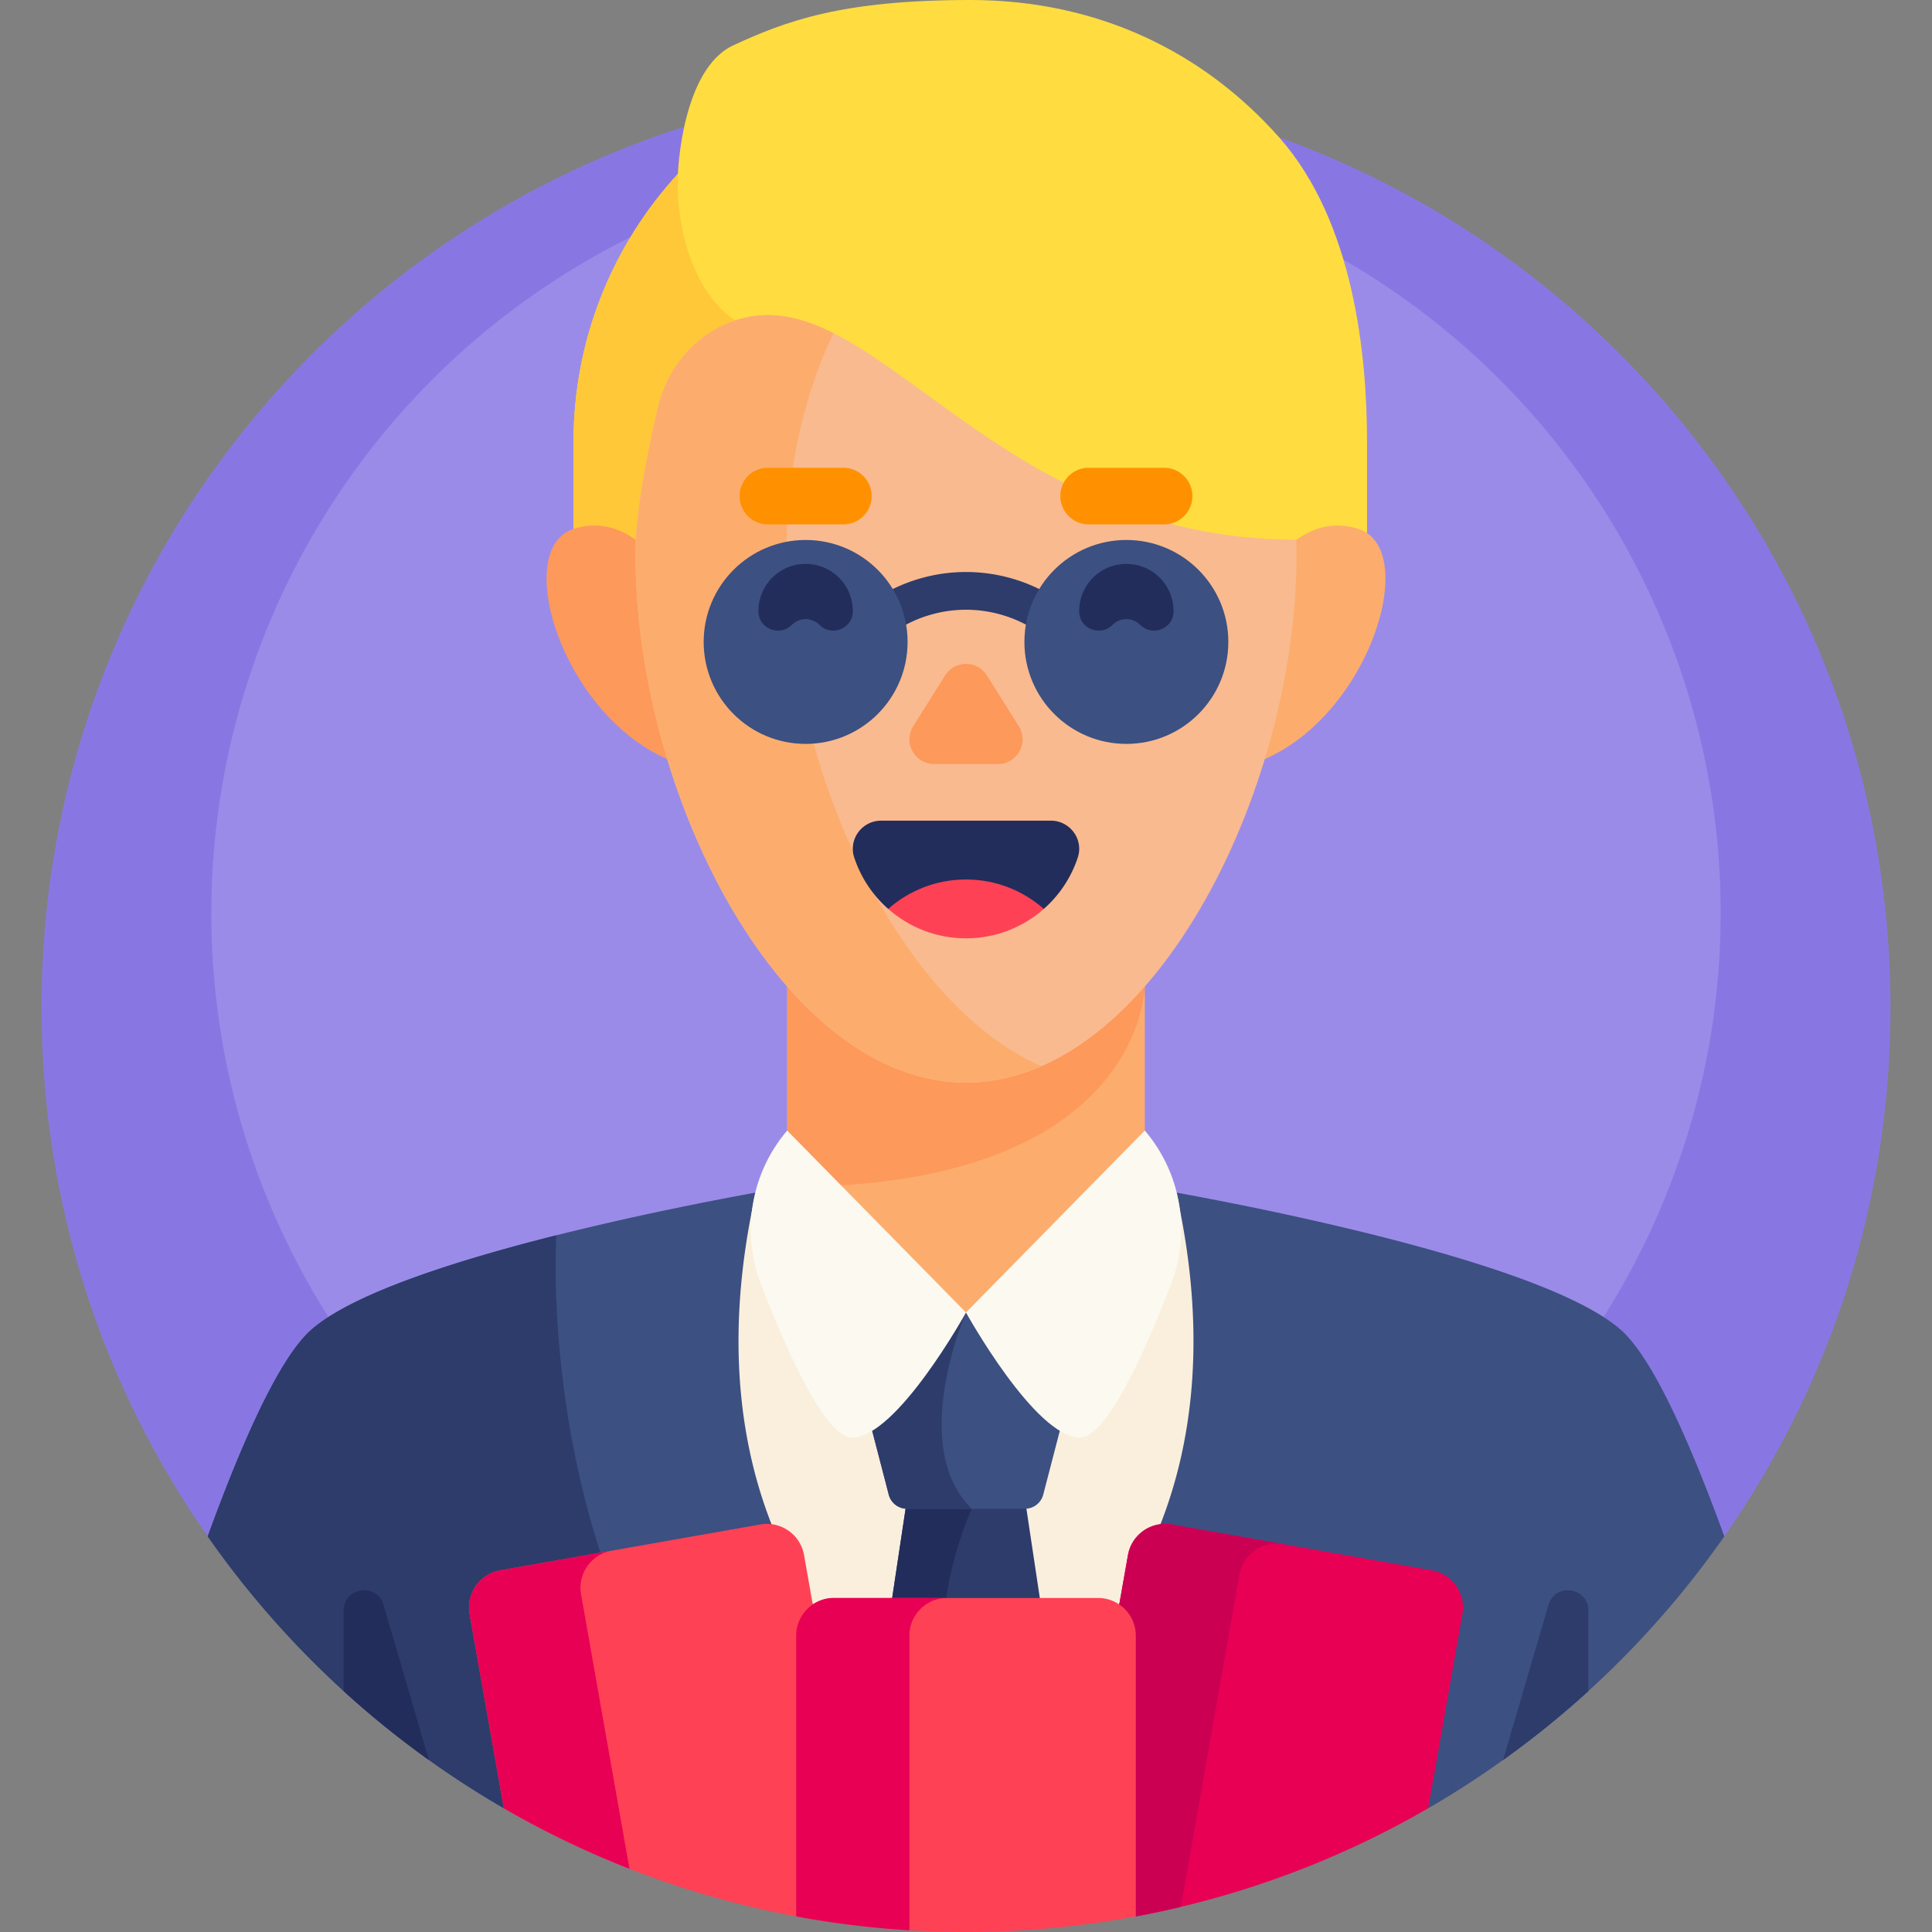 <svg xmlns="http://www.w3.org/2000/svg" xmlns:svgjs="http://svgjs.com/svgjs" xmlns:xlink="http://www.w3.org/1999/xlink" width="288" height="288"><rect width="100%" height="100%" fill="#808080" stroke="none"/><svg xmlns="http://www.w3.org/2000/svg" width="288" height="288" viewBox="0 0 512 512"><path fill="#8877e2" d="M456.969 407.139C484.713 367.427 501 319.119 501 267c0-135.31-109.69-245-245-245S11 131.69 11 267c0 52.119 16.287 100.427 44.031 140.139z" class="color7255ce svgShape"/><circle cx="256" cy="242" r="200" fill="#9b8be8" class="color5c45bf svgShape"/><path fill="#ffdd40" d="M339.003 36.423C319.219 14.101 291.383 0 257.134 0s-48.985 5.638-62.772 12-14.708 34.073-14.708 34.073c-17.176 18.715-27.663 43.666-27.663 71.07v30.076h210.286v-30.076c0-23.009-3.49-58.398-23.274-80.72z" class="colorffdd40 svgShape"/><path fill="#ffc839" d="M151.991 117.143v30.076h42.846V84.904c-10.759-7.032-15.794-24.117-15.183-38.831-17.176 18.714-27.663 43.666-27.663 71.07z" class="colorffc839 svgShape"/><path fill="#3c5082" d="M456.949 407.139c-8.256-22.709-16.99-42.685-24.722-51.911-.904-1.078-1.795-2.019-2.668-2.79-23.413-20.673-123.588-37.434-126.172-37.863h-94.772c-2.584.428-102.759 17.19-126.172 37.863-.874.772-1.765 1.712-2.668 2.79-7.732 9.226-16.467 29.203-24.722 51.911l-.002.026a246.298 246.298 0 0078.475 72.056h244.952a246.287 246.287 0 0078.475-72.056c-.003-.008-.003-.017-.004-.026z" class="color3c5082 svgShape"/><path fill="#2d3c6b" d="M133.557 479.221h65.339c-57.644-58.331-51.463-151.85-51.463-151.85v-.001c-26.573 6.675-54.095 15.447-64.991 25.068-.874.772-1.765 1.712-2.668 2.79-7.732 9.226-16.467 29.203-24.722 51.911l-.002.026a246.264 246.264 0 0078.507 72.056z" class="color2d3c6b svgShape"/><path fill="#f9efdc" d="M208.614 314.575c-.422.07-3.462.578-8.333 1.466C182.702 394.915 219 442.666 256 462.067c37-19.401 73.298-67.152 55.719-146.026a576.024 576.024 0 00-8.333-1.466z" class="colorf9efdc svgShape"/><path fill="#2d3c6b" d="M278.926 445.876l-7.77-51.73h-30.313l-7.77 51.73c7.274 6.687 15.083 12.078 22.926 16.191 7.844-4.112 15.654-9.504 22.927-16.191z" class="color2d3c6b svgShape"/><path fill="#222d5b" d="M258.093 394.146h-17.249l-7.77 51.73c7.274 6.687 15.083 12.078 22.926 16.191-14.787-27.401 1.511-62.236 1.511-62.236z" class="color222d5b svgShape"/><path fill="#3c5082" d="M271.632 399.831h-31.265a5 5 0 01-4.84-3.744L223 347.831h66l-12.528 48.256a5 5 0 01-4.84 3.744z" class="color3c5082 svgShape"/><path fill="#2d3c6b" d="M223 347.831l12.528 48.256a5 5 0 004.84 3.744h17.143c-16.998-16.635-1.512-51.997-1.511-52z" class="color2d3c6b svgShape"/><path fill="#222d5b" d="M91.07 426.843v21.327a246.275 246.275 0 0022.599 18.262l-12.035-41.103c-1.75-5.98-10.564-4.716-10.564 1.514z" class="color222d5b svgShape"/><path fill="#2d3c6b" d="M420.93 426.843v21.327a246.275 246.275 0 01-22.599 18.262l12.035-41.103c1.75-5.98 10.564-4.716 10.564 1.514z" class="color2d3c6b svgShape"/><path fill="#fcad6d" d="M208.614 221.239v93.336s19.021 33.261 47.17 33.261c.073 0 .143-.005.216-.005 28.031-.103 47.386-33.256 47.386-33.256v-93.336z" class="colorfcad6d svgShape"/><path fill="#fd995b" d="M208.614 220.734v93.841c94.723 0 94.772-53.4 94.772-53.4v-40.44h-94.772z" class="colorfd995b svgShape"/><path fill="#fcf9f0" d="M303.386 299.609L256 347.831s18.328 33.146 30.188 33.146c7.034 0 17.106-22.384 24.137-40.597 5.342-13.84 2.694-29.488-6.939-40.771zm-94.772 0L256 347.831s-18.328 33.146-30.188 33.146c-7.034 0-17.106-22.384-24.137-40.597-5.342-13.84-2.694-29.488 6.939-40.771z" class="colorfcf9f0 svgShape"/><path fill="#fd995b" d="M180.942 159.567s-10.385-25.285-28.897-19.415.448 60.664 36.573 64.116z" class="colorfd995b svgShape"/><path fill="#fcad6d" d="M331.058 159.567s10.385-25.285 28.897-19.415-.448 60.664-36.573 64.116z" class="colorfcad6d svgShape"/><path fill="#f9ba8f" d="M194.837 84.904c-10.322 3.439-17.93 12.279-20.432 22.867-2.552 10.801-6.002 27.519-6.002 38.984 0 64.505 39.219 140.155 87.597 140.155s87.597-75.65 87.597-140.155c0-1.674-.033-2.084-.085-3.733-81.411-.002-112.185-70.275-148.675-58.118z" class="colorf9ba8f svgShape"/><path fill="#fcad6d" d="M276 282.564c-38.741-16.953-67.597-80.479-67.597-135.809 0-21.971 4.564-41.826 12.476-58.475-8.87-4.459-17.292-6.291-26.042-3.376-10.322 3.439-17.93 12.279-20.432 22.867-2.552 10.801-6.002 27.519-6.002 38.984 0 64.505 39.219 140.155 87.597 140.155 6.881 0 13.576-1.535 20-4.346z" class="colorfcad6d svgShape"/><path fill="#fd995b" d="M242.013 192.447l8.436-13.441c2.569-4.093 8.533-4.093 11.102 0l8.436 13.441c2.739 4.365-.398 10.038-5.551 10.038h-16.871c-5.154-.001-8.291-5.674-5.552-10.038z" class="colorfd995b svgShape"/><path fill="#222d5b" d="M235.384 240.87h41.233a31.175 31.175 0 009.01-13.631c1.584-4.811-2.069-9.754-7.134-9.754h-44.985c-5.065 0-8.718 4.943-7.134 9.754a31.175 31.175 0 009.01 13.631z" class="color222d5b svgShape"/><path fill="#ff4155" d="M276.616 240.87c-5.493 4.849-12.714 7.798-20.616 7.798s-15.124-2.948-20.616-7.798c5.5-4.849 12.714-7.798 20.616-7.798s15.116 2.949 20.616 7.798z" class="colorff4155 svgShape"/><path fill="#ff9100" d="M223.5 138.968h-20a7.5 7.5 0 010-15h20a7.5 7.5 0 010 15zm85 0h-20a7.5 7.5 0 010-15h20a7.5 7.5 0 010 15z" class="colorff9100 svgShape"/><path fill="#2d3c6b" d="M235.046 167.697a5 5 0 01-2.678-9.225c7.119-4.504 15.292-6.885 23.635-6.885 8.338 0 16.507 2.378 23.623 6.878a5 5 0 01-5.343 8.452c-5.516-3.487-11.836-5.331-18.279-5.331-6.447 0-12.771 1.845-18.287 5.335a4.99 4.99 0 01-2.671.776z" class="color2d3c6b svgShape"/><circle cx="213.5" cy="170.12" r="27.02" fill="#3c5082" class="color3c5082 svgShape"/><path fill="#222d5b" d="M201.001 162.085a12.468 12.468 0 014.242-9.539c4.675-4.128 11.84-4.128 16.515 0a12.471 12.471 0 014.242 9.539c-.055 4.538-5.629 6.716-8.838 3.507a5.177 5.177 0 00-7.322 0c-3.21 3.21-8.784 1.032-8.839-3.507z" class="color222d5b svgShape"/><circle cx="298.5" cy="170.12" r="27.02" fill="#3c5082" class="color3c5082 svgShape"/><path fill="#222d5b" d="M310.999 162.085a12.468 12.468 0 00-4.242-9.539c-4.675-4.128-11.84-4.128-16.515 0a12.471 12.471 0 00-4.242 9.539c.055 4.538 5.629 6.716 8.838 3.507a5.177 5.177 0 017.322 0c3.21 3.21 8.784 1.032 8.839-3.507z" class="color222d5b svgShape"/><path fill="#ff4155" d="M227.122 491.749l-14.042-79.637c-.959-5.439-6.146-9.071-11.585-8.112l-68.937 12.155c-5.439.959-9.071 6.146-8.112 11.585l9.077 51.481a243.325 243.325 0 0077.478 28.648z" class="colorff4155 svgShape"/><g class="color000 svgShape"><path fill="#e80054" d="M153.991 422.531c-.959-5.439 2.673-10.626 8.112-11.585l-29.544 5.209c-5.439.959-9.071 6.146-8.112 11.585l9.077 51.481a243.883 243.883 0 0033.289 16.03z" class="colore80054 svgShape"/></g><g class="color000 svgShape"><path fill="#e80054" d="M379.442 416.156L310.505 404c-5.439-.959-10.625 2.673-11.585 8.112l-14.042 79.637 16.119 16.119a243.301 243.301 0 0077.478-28.648l9.077-51.481c.96-5.437-2.671-10.624-8.11-11.583z" class="colore80054 svgShape"/></g><g class="color000 svgShape"><path fill="#cc0053" d="M310.505 404c-5.439-.959-10.625 2.673-11.585 8.112l-14.042 79.637 16.12 16.12c4.017-.745 8-1.586 11.946-2.525l15.521-88.022c.959-5.439 6.146-9.071 11.584-8.112z" class="colorcc0053 svgShape"/></g><g class="color000 svgShape"><path fill="#ff4155" d="M256 512a246.28 246.28 0 0045-4.129v-74.392c0-5.523-4.477-10-10-10h-70c-5.523 0-10 4.477-10 10v74.392A246.28 246.28 0 00256 512z" class="colorff4155 svgShape"/></g><g class="color000 svgShape"><path fill="#e80054" d="M211 433.479v74.392a245.291 245.291 0 0030 3.674v-78.066c0-5.523 4.477-10 10-10h-30c-5.523 0-10 4.477-10 10z" class="colore80054 svgShape"/></g></svg></svg>